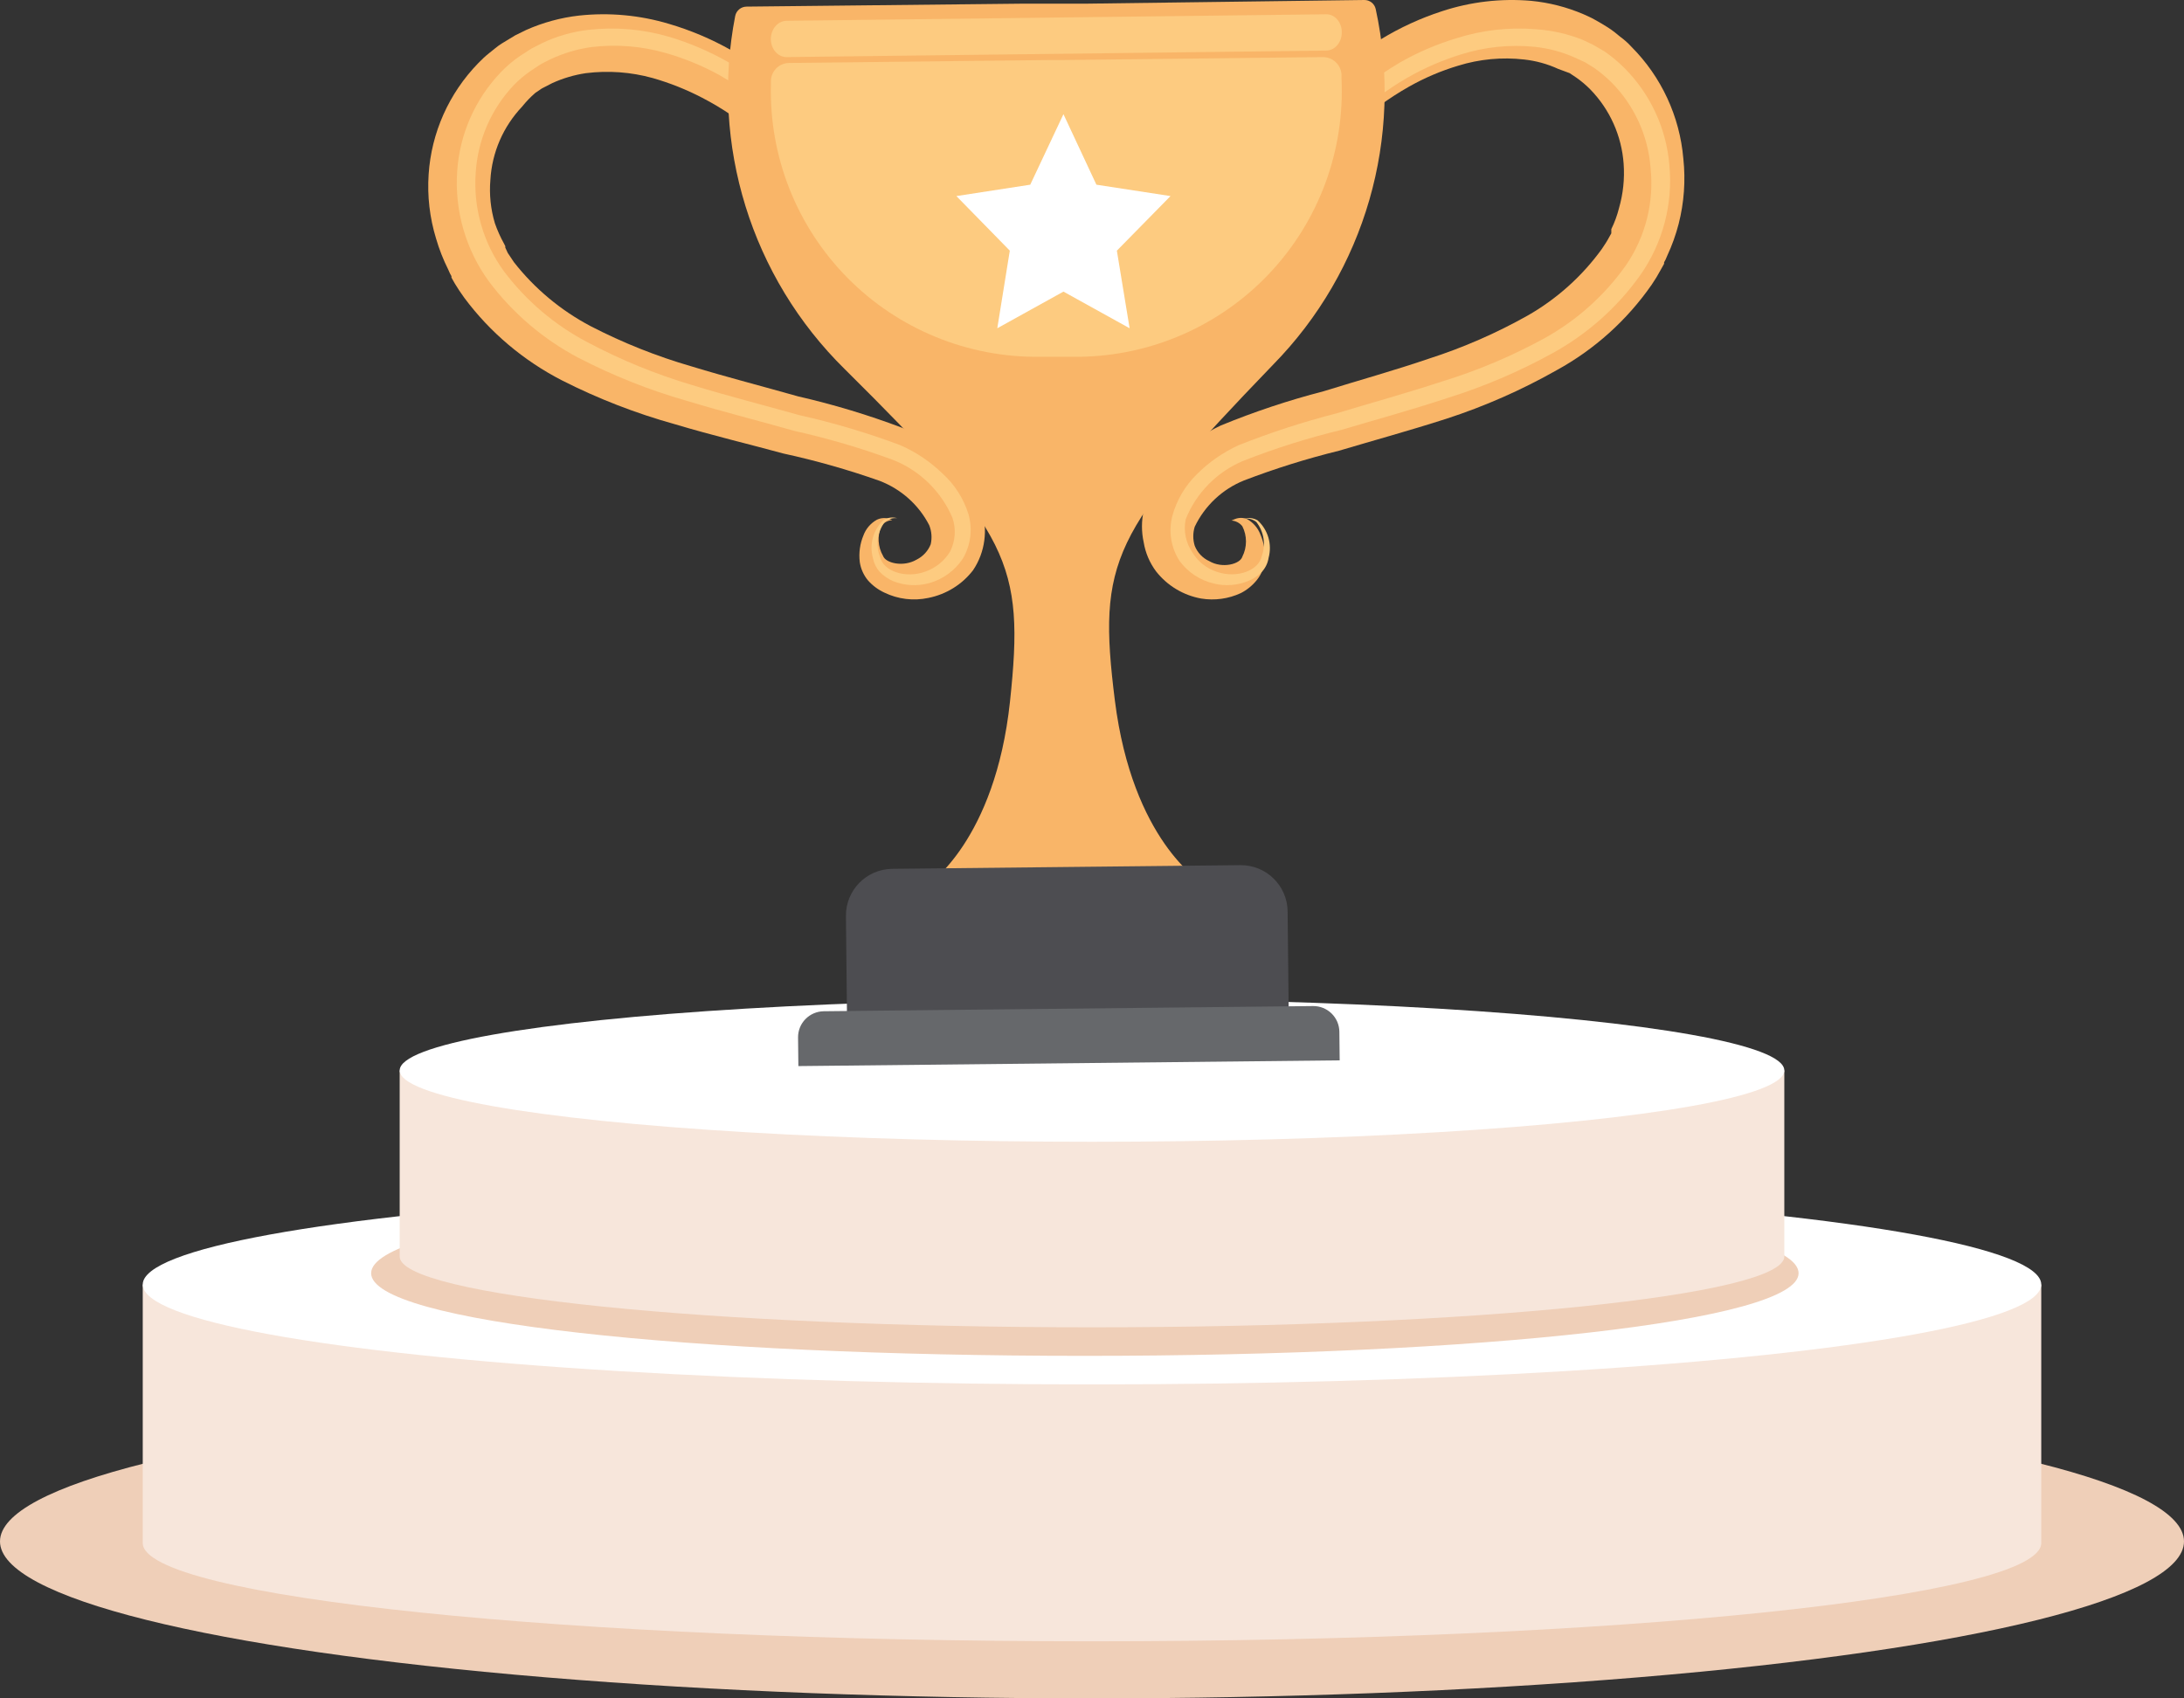 <svg xmlns="http://www.w3.org/2000/svg" width="153" height="119" viewBox="0 0 153 119">
    <rect x="0" y="0" width="153" height="119" fill="#333333" stroke="none"/>
    <g fill="none">
        <ellipse fill="#EFCFB8" style="mix-blend-mode:multiply" cx="76.5" cy="108.5" rx="68.5" ry="8.5"/>
        <ellipse fill="#EFCFB8" style="mix-blend-mode:multiply" cx="76.5" cy="108" rx="76.5" ry="11"/>
        <path fill="#F7E6DB" d="M10 90v18.113C10 111.918 39.764 115 76.491 115c36.728 0 66.509-3.082 66.509-6.887V90H10z"/>
        <ellipse cx="76.5" cy="90" fill="#FFF" rx="66.5" ry="7"/>
        <path fill="#EFCFB8" d="M126 89.21c0 3.356-22.31 5.79-50.009 5.79C48.293 95 26 92.634 26 89.21S48.31 83 75.991 83C103.673 83 126 85.786 126 89.21z"/>
        <path fill="#F7E6DB" d="M28 75v13.039C28 90.782 49.723 93 76.5 93s48.5-2.235 48.5-4.961V75H28z"/>
        <ellipse cx="76.5" cy="75" fill="#FFF" rx="48.5" ry="5"/>
        <path fill="#F9B568" d="M95.896 8.004l.76-.607c.654-.48 1.335-.92 2.04-1.319 1.093-.62 2.252-1.114 3.455-1.474 1.497-.465 3.074-.613 4.63-.434.825.09 1.63.313 2.385.66l.795.294.466.312c.353.247.683.525.985.833 1.366 1.403 2.193 3.247 2.332 5.204.077 1.053-.034 2.11-.328 3.123-.127.503-.306.992-.535 1.457v.295l-.242.434c-.156.278-.277.434-.432.677-1.379 1.902-3.146 3.487-5.184 4.649-2.197 1.236-4.512 2.247-6.911 3.018-2.436.833-4.942 1.527-7.395 2.29-2.447.633-4.849 1.433-7.188 2.394-1.238.58-2.362 1.379-3.317 2.36-1.018.976-1.743 2.22-2.09 3.59-.162.738-.162 1.501 0 2.239.121.736.418 1.432.863 2.03.785 1.003 1.91 1.682 3.162 1.908.944.155 1.914.022 2.782-.382.435-.223.817-.537 1.123-.92.3-.372.487-.824.536-1.3.068-.646-.033-1.298-.294-1.892-.175-.457-.506-.838-.933-1.075-.272-.108-.575-.108-.847 0l-.242.104c.298.02.573.165.76.399.34.67.34 1.463 0 2.134-.155.52-1.4.85-2.315.312-.466-.212-.831-.598-1.02-1.076-.135-.434-.135-.9 0-1.335.708-1.477 1.941-2.635 3.456-3.244 2.173-.832 4.394-1.527 6.653-2.082 2.384-.711 4.924-1.405 7.516-2.238 2.68-.871 5.268-2.01 7.723-3.4 2.657-1.454 4.94-3.51 6.67-6.003.225-.33.433-.67.621-1.023l.242-.434v-.104l.104-.19.12-.278c.332-.715.598-1.458.796-2.221.382-1.494.493-3.046.328-4.58-.253-2.956-1.538-5.727-3.629-7.824-.24-.264-.506-.502-.794-.711-.268-.233-.55-.448-.847-.642-.288-.185-.61-.376-.968-.572-.276-.157-.5-.243-.76-.365-1.166-.499-2.401-.815-3.663-.937-2.112-.183-4.24.065-6.255.73-1.493.485-2.925 1.143-4.267 1.96-.87.517-1.701 1.097-2.488 1.734l-.726.642 2.367 2.88z"/>
        <path fill="#FDCB80" d="M95.712 7.488l.737-.614c.692-.53 1.42-1.014 2.177-1.447 1.181-.675 2.435-1.218 3.736-1.618 1.66-.522 3.41-.701 5.142-.528.972.099 1.92.352 2.811.749l.737.34.635.392c.427.301.828.638 1.2 1.005 1.6 1.612 2.573 3.737 2.742 5.996.256 2.4-.35 4.814-1.714 6.812-1.487 2.106-3.432 3.853-5.69 5.11-2.294 1.26-4.712 2.281-7.217 3.049-2.485.817-4.97 1.499-7.387 2.231-2.33.598-4.62 1.343-6.856 2.231-1.084.5-2.07 1.186-2.914 2.027-.817.8-1.408 1.798-1.714 2.896-.293 1.083-.112 2.24.497 3.185.585.794 1.436 1.356 2.4 1.584.823.202 1.69.13 2.468-.205.353-.145.669-.366.926-.647.237-.27.391-.6.445-.954.254-.949-.043-1.959-.771-2.623-.29-.166-.637-.209-.96-.119.312-.045.63.041.874.238.529.679.671 1.578.377 2.385-.205 1.005-1.714 1.584-3.136 1.107-.714-.233-1.321-.71-1.714-1.345-.47-.682-.643-1.524-.48-2.334.734-1.855 2.194-3.336 4.045-4.105 2.232-.878 4.523-1.6 6.856-2.163 2.4-.715 4.902-1.396 7.421-2.23 2.564-.8 5.04-1.855 7.388-3.152 2.441-1.343 4.545-3.218 6.153-5.484 1.564-2.244 2.28-4.964 2.023-7.682-.21-2.57-1.326-4.983-3.154-6.813-.427-.427-.891-.814-1.389-1.158l-.788-.46-.754-.357c-1.024-.407-2.105-.654-3.205-.733-1.903-.165-3.82.049-5.64.63-1.38.416-2.709.987-3.959 1.704-.81.477-1.59 1.006-2.33 1.584l-.67.664.652.852z"/>
        <path fill="#F9B568" d="M54.48 5.827l-.748-.615c-.803-.63-1.65-1.2-2.537-1.71-1.366-.771-2.818-1.385-4.327-1.829-2.042-.612-4.188-.81-6.309-.581-1.28.146-2.528.487-3.701 1.009l-.765.376-.956.58c-.33.206-.556.428-.851.65-.278.222-.539.462-.782.718-2.056 2.115-3.286 4.876-3.476 7.795-.102 1.517.075 3.04.521 4.496.217.747.502 1.474.852 2.171l.121.273.105.189v.102l.243.427c.174.291.434.684.66.992 1.798 2.414 4.134 4.39 6.83 5.778 2.53 1.285 5.185 2.315 7.925 3.077 2.624.786 5.213 1.401 7.594 2.051 2.287.497 4.539 1.137 6.743 1.915 1.509.58 2.747 1.688 3.476 3.11.168.425.205.89.104 1.334-.184.467-.537.85-.99 1.077-.94.547-2.173.24-2.347-.256-.371-.644-.416-1.422-.122-2.103.18-.242.46-.392.765-.41l-.26-.103c-.28-.076-.578-.045-.835.086-.425.242-.751.623-.92 1.077-.249.594-.339 1.241-.261 1.88.07.47.268.913.573 1.282.318.36.708.652 1.147.855.952.464 2.037.597 3.076.376 1.256-.248 2.376-.941 3.145-1.949.42-.627.687-1.34.783-2.085.095-.717.036-1.445-.174-2.137-.38-1.344-1.131-2.558-2.173-3.505-.989-.933-2.136-1.69-3.388-2.239-2.379-.9-4.817-1.637-7.3-2.205-2.467-.7-5.004-1.35-7.472-2.103-2.447-.708-4.816-1.653-7.073-2.82-2.091-1.104-3.921-2.63-5.37-4.479l-.434-.65-.174-.375v-.103l-.087-.171c-.255-.46-.47-.94-.643-1.436-.294-.987-.4-2.018-.313-3.043.11-1.912.897-3.726 2.225-5.128.276-.346.584-.667.92-.957l.452-.308.73-.376c.75-.343 1.546-.579 2.364-.7 1.566-.196 3.155-.08 4.675.341 1.203.344 2.368.808 3.475 1.385.721.373 1.418.79 2.086 1.248l.764.58 2.433-2.854z"/>
        <path fill="#FDCB80" d="M54.084 6.47l-.761-.603c-.751-.574-1.543-1.093-2.37-1.552-1.276-.72-2.628-1.298-4.03-1.723-1.85-.548-3.792-.718-5.709-.5-1.123.13-2.216.444-3.235.93l-.744.38-.778.5c-.51.344-.98.743-1.401 1.189-1.783 1.878-2.853 4.316-3.027 6.895-.193 2.753.59 5.487 2.214 7.723 1.668 2.229 3.813 4.06 6.279 5.36 2.425 1.255 4.968 2.266 7.594 3.017 2.56.776 5.103 1.414 7.524 2.103 2.35.522 4.662 1.202 6.92 2.034 1.88.744 3.383 2.21 4.168 4.069.26.778.198 1.628-.173 2.361-.398.65-1.009 1.143-1.73 1.396-1.349.5-2.957 0-3.182-1.051-.313-.816-.182-1.734.346-2.43.24-.202.553-.295.865-.26-.328-.098-.682-.048-.969.139-.722.686-1.002 1.716-.727 2.672.066.352.228.68.468.948.268.28.592.504.95.655.8.316 1.68.364 2.51.138.972-.271 1.814-.884 2.369-1.724.545-.933.688-2.046.398-3.086-.339-1.107-.972-2.102-1.834-2.879-.859-.832-1.86-1.503-2.958-1.982-2.306-.864-4.67-1.566-7.075-2.103-2.439-.69-4.964-1.327-7.49-2.103-2.539-.753-4.996-1.758-7.334-3-2.302-1.205-4.305-2.907-5.864-4.981-1.452-1.995-2.15-4.437-1.972-6.895.14-2.293 1.083-4.464 2.664-6.137.366-.38.772-.722 1.21-1.017l.624-.414c.224-.137.484-.258.726-.379.913-.433 1.887-.723 2.889-.862 1.74-.208 3.504-.068 5.19.414 1.323.377 2.6.904 3.805 1.569.765.438 1.499.927 2.197 1.465l.76.603.693-.879z"/>
        <path fill="#F9B568" d="M51.506 1.113c.08-.38.416-.651.805-.65L71.713.256h4.453L95.57 0c.385-.009.723.257.805.634 1.959 8.988-.745 18.358-7.193 24.923-11.285 11.725-12.313 13.694-11.08 23.52 1.233 9.825 6.045 12.718 6.045 12.718l-9.453.102h-.257L64.983 62s4.727-3.064 5.771-12.838c1.045-9.774 0-11.811-11.576-23.297-6.548-6.443-9.429-15.738-7.672-24.752z"/>
        <path fill="#4D4D51" d="M90.295 72.428l-30.942.329-.091-8.571c-.02-1.809 1.435-3.29 3.248-3.31l24.375-.258c1.814-.02 3.3 1.43 3.319 3.24l.091 8.57z"/>
        <path fill="#66686B" d="M93.85 74.295l-37.92.402-.022-2.005c-.005-.482.182-.946.52-1.29.338-.345.8-.542 1.283-.547l34.277-.364c.483-.005.949.182 1.294.519.345.337.542.797.547 1.28l.022 2.005z"/>
        <path fill="#FDCB80" d="M54.007 5.63c.036-.677.591-1.21 1.27-1.218l18.27-.206h.926L92.675 4c.681-.002 1.25.521 1.304 1.2v.293c.242 5.047-1.578 9.977-5.043 13.656-3.466 3.678-8.277 5.79-13.33 5.85h-2.728c-5.069.071-9.948-1.927-13.51-5.534-3.56-3.607-5.497-8.51-5.361-13.578V5.63zM55.078 1.457L92.905 1c.289-.005.567.124.773.36.206.235.322.556.322.892.004.337-.107.662-.309.905-.202.242-.479.38-.769.386L55.112 4c-.29.005-.57-.124-.78-.358-.208-.235-.327-.556-.332-.894 0-.698.477-1.27 1.078-1.29z"/>
        <path fill="#FFF" d="M74.5 8L76.809 12.941 82 13.738 78.242 17.563 79.135 23 74.5 20.432 69.865 23 70.742 17.563 67 13.738 72.174 12.941z"/>
    </g>
</svg>
